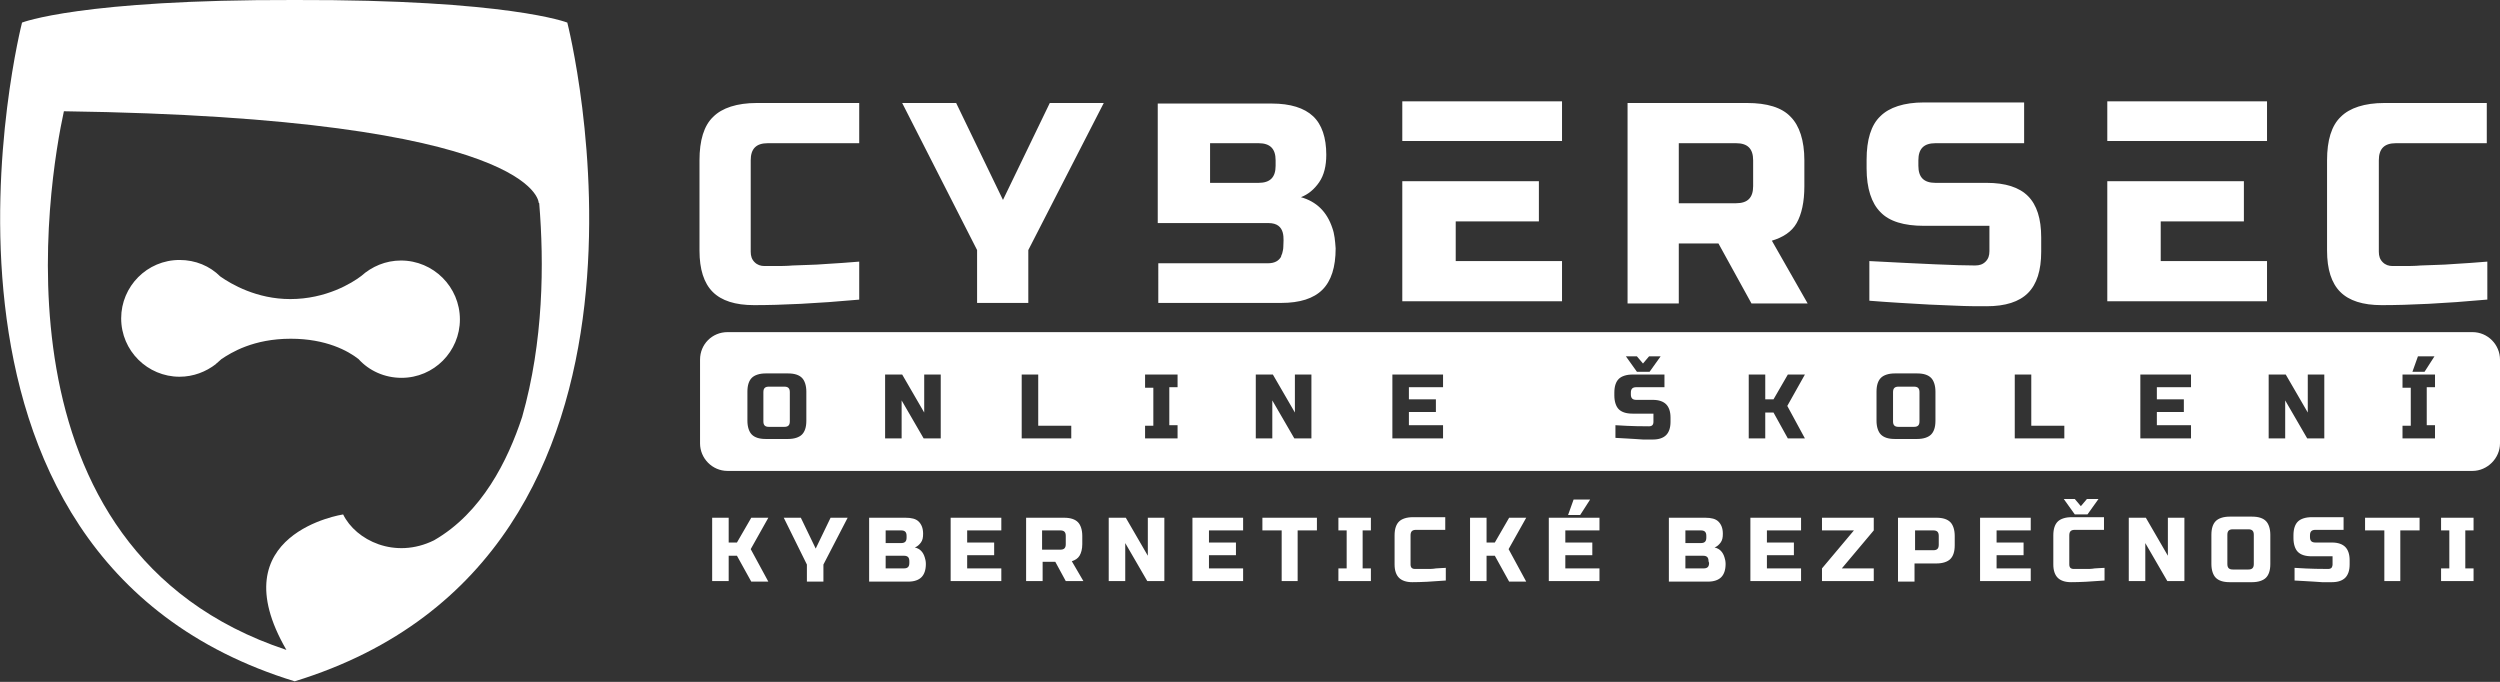 <svg id="Vrstva_1" xmlns="http://www.w3.org/2000/svg" viewBox="0 0 453.9 123.8"><rect x="0" y="0" width="453.9" height="123.8" fill="#333333" stroke="none"/><style>.st0{fill:#FFFFFF;}</style><path class="st0" d="M72.8 47.3c-2.8 0-5.3 1.1-7.2 2.8-1.7 1.3-6.4 4.2-12.9 4.2-6.1 0-10.7-2.7-12.7-4.1-1.9-1.9-4.5-3-7.4-3C26.7 47.2 22 52 22 57.8c0 5.9 4.8 10.6 10.6 10.6 2.5 0 4.8-.9 6.6-2.3 0 0 0-.1.1-.1.3-.3.6-.5.9-.8C42 64 46 61.5 52.8 61.5c6.4 0 10.4 2.2 12.3 3.7 1.9 2.1 4.7 3.4 7.8 3.4 5.9 0 10.6-4.8 10.6-10.6 0-5.9-4.8-10.7-10.7-10.7z"/><path class="st0" d="M103 4.1S92.4-.1 53.5 0C14.6-.1 4 4.1 4 4.1s-24.8 96.8 49.5 119.6C127.8 100.9 103 4.1 103 4.1zM11.6 20.2c86 1.2 86.2 16.6 86.2 16.6l.1.1c.9 10.9.8 25.1-3.1 38.8-2.6 7.9-7.3 17.4-16 22.4-7.1 3.5-14.2 0-16.5-4.7 0 0-22.6 3.4-10.3 24.6C-2.8 99.8 8.9 32.6 11.6 20.2z"/><g><path class="st0" d="M347.5 70.2h-2.8c-.7 0-1 .3-1 1v5.3c0 .7.3 1 1 1h2.8c.7 0 1-.3 1-1v-5.3c0-.7-.3-1-1-1zM142.4 70.2h-2.8c-.7 0-1 .3-1 1v5.3c0 .7.3 1 1 1h2.8c.7 0 1-.3 1-1v-5.3c0-.7-.3-1-1-1z"/><path class="st0" d="M448.9 60.3H132.1c-2.8 0-5 2.2-5 5v15.2c0 2.7 2.2 5 5 5h316.8c2.7 0 5-2.3 5-5V65.3c0-2.7-2.2-5-5-5zm-9.9 4.4h3l-1.8 2.8H438l1-2.8zm-141.8 0l1.1 1.3 1.1-1.3h2.1l-2 2.8h-2.3l-2-2.8h2zM146.4 76.4c0 1.2-.3 2-.8 2.5s-1.4.8-2.5.8H139c-1.2 0-2-.3-2.5-.8s-.8-1.4-.8-2.5v-5.3c0-1.2.3-2 .8-2.5s1.4-.8 2.5-.8h4.1c1.2 0 2 .3 2.5.8s.8 1.4.8 2.5v5.3zm24.4 3.2h-3.1l-4-6.9v6.9h-3V68h3.1l4 6.9V68h3v11.6zm23.7 0h-9V68h3v9.3h6v2.3zm19.3-9.3h-1.5v6.9h1.5v2.4h-5.9v-2.3h1.5v-6.9h-1.5V68h5.9v2.3zm24.3 9.3H235l-4-6.9v6.9h-3V68h3.1l4 6.9V68h3v11.6zm23.9 0h-9.2V68h9.2v2.3h-6.2v2.2h4.9v2.3h-4.9v2.4h6.2v2.4zm41.3-3c0 1.1-.3 1.9-.8 2.4s-1.3.8-2.4.8h-1.8l-1.5-.1c-1.1-.1-2.3-.1-3.5-.2v-2.3c3 .2 5.1.2 6.1.2.3 0 .5-.1.6-.2.1-.1.2-.3.2-.6v-1.5h-3.8c-1.2 0-2-.3-2.5-.8s-.8-1.4-.8-2.5v-.5c0-1.2.3-2 .8-2.5s1.4-.8 2.5-.8h5.8v2.3h-5.1c-.7 0-1 .3-1 1v.3c0 .7.3 1 1 1h3c1.1 0 1.9.3 2.4.8s.8 1.3.8 2.4v.8zm24.4 3h-3.1l-2.6-4.7h-1.5v4.7h-3V68h3v4.5h1.5l2.6-4.5h3.1l-3.2 5.7 3.2 5.9zm23.7-3.2c0 1.2-.3 2-.8 2.5s-1.4.8-2.5.8H344c-1.2 0-2-.3-2.5-.8s-.8-1.4-.8-2.5v-5.3c0-1.2.3-2 .8-2.5s1.4-.8 2.5-.8h4.1c1.2 0 2 .3 2.5.8s.8 1.4.8 2.5v5.3zm23.4 3.2h-9V68h3v9.3h6v2.3zm23-9.3h-6.2v2.2h4.9v2.3h-4.9v2.4h6.2v2.4h-9.2V68h9.2v2.3zm24.2 9.3h-3.1l-4-6.9v6.9h-3V68h3.1l4 6.9V68h3v11.6zm20.1-9.3h-1.5v6.9h1.5v2.4h-5.9v-2.3h1.5v-6.9h-1.5V68h5.9v2.3z"/></g><g><g><path class="st0" d="M132.3 105.5h-3V94h3v4.5h1.5l2.6-4.5h3.1l-3.2 5.7 3.2 5.9h-3.1l-2.6-4.7h-1.5v4.6zM142.3 94h3.1l2.7 5.6 2.7-5.6h3.1l-4.4 8.5v3.1h-3v-3.1l-4.2-8.5zM157.8 94h6.6c1.1 0 1.9.2 2.4.7s.8 1.2.8 2.2c0 .7-.1 1.2-.4 1.6-.3.4-.6.7-1.1.9.9.2 1.5.8 1.8 1.8.1.3.2.7.2 1.2 0 1.1-.3 1.9-.8 2.4s-1.3.8-2.4.8h-7.1V94zm6.8 3.3c0-.7-.3-1-1-1h-2.8v2.3h2.8c.7 0 1-.3 1-1v-.3zm.5 4.6c0-.7-.3-1-1-1h-3.3v2.3h3.3c.7 0 1-.3 1-1v-.3zM181.8 105.5h-9.2V94h9.2v2.3h-6.2v2.2h4.9v2.3h-4.9v2.4h6.2v2.3zM186.3 94h6.9c1.2 0 2 .3 2.5.8s.8 1.4.8 2.5v1.5c0 .9-.2 1.6-.5 2.1s-.8.8-1.4 1l2.1 3.6h-3.2l-1.9-3.5h-2.3v3.5h-3V94zm7.2 3.3c0-.7-.3-1-1-1h-3.3v3.5h3.3c.7 0 1-.3 1-1v-1.5zM211.4 105.5h-3.1l-4-6.9v6.9h-3V94h3.1l4 6.9V94h3v11.5zM225.7 105.5h-9.2V94h9.2v2.3h-6.2v2.2h4.9v2.3h-4.9v2.4h6.2v2.3zM235.7 105.5h-3v-9.2h-3.5V94h9.9v2.3h-3.5v9.2h.1zM249 105.5h-6v-2.3h1.5v-6.9H243V94h5.9v2.3h-1.5v6.9h1.5v2.3h.1zM262.5 105.4c-2.5.2-4.5.3-6.1.3-1.1 0-1.9-.3-2.4-.8s-.8-1.3-.8-2.4v-5.3c0-1.2.3-2 .8-2.5s1.4-.8 2.5-.8h5.9v2.3h-5.3c-.7 0-1 .3-1 1v5.3c0 .3.1.5.2.6s.3.2.6.2h2.6s.7 0 1.2-.1c.5 0 1.1-.1 1.8-.1v2.3zM269.9 105.5h-3V94h3v4.5h1.5L274 94h3.1l-3.2 5.7 3.2 5.9H274l-2.6-4.7h-1.5v4.6zM290.4 105.5h-9.2V94h9.2v2.3h-6.2v2.2h4.9v2.3h-4.9v2.4h6.2v2.3zm-5.7-12l1-2.8h3l-1.8 2.8h-2.2zM303 94h6.6c1.1 0 1.9.2 2.4.7s.8 1.2.8 2.2c0 .7-.1 1.2-.4 1.6s-.6.7-1.1.9c.9.2 1.5.8 1.8 1.8.1.3.2.7.2 1.2 0 1.1-.3 1.9-.8 2.4s-1.3.8-2.4.8H303V94zm6.8 3.3c0-.7-.3-1-1-1H306v2.3h2.8c.7 0 1-.3 1-1v-.3zm.4 4.6c0-.7-.3-1-1-1H306v2.3h3.3c.7 0 1-.3 1-1l-.1-.3zM327 105.5h-9.2V94h9.2v2.3h-6.2v2.2h4.9v2.3h-4.9v2.4h6.2v2.3zM340.2 96.3l-5.8 6.9h5.8v2.3h-9.4v-2.3l5.8-6.9h-5.8V94h9.4v2.3zM344.7 94h6.9c1.2 0 2 .3 2.5.8s.8 1.4.8 2.5V99c0 1.2-.3 2-.8 2.5s-1.4.8-2.5.8h-4v3.3h-3V94h.1zm7.3 3.3c0-.7-.3-1-1-1h-3.3v3.6h3.3c.7 0 1-.3 1-1v-1.6zM368.7 105.5h-9.2V94h9.2v2.3h-6.2v2.2h4.9v2.3h-4.9v2.4h6.2v2.3zM382.1 105.4c-2.5.2-4.5.3-6.1.3-1.1 0-1.9-.3-2.4-.8s-.8-1.3-.8-2.4v-5.3c0-1.2.3-2 .8-2.5s1.4-.8 2.5-.8h5.9v2.3h-5.3c-.7 0-1 .3-1 1v5.3c0 .3.1.5.2.6s.3.2.6.2h2.6s.7 0 1.2-.1c.5 0 1.1-.1 1.8-.1v2.3zm-5.4-14.8l1.1 1.3 1.1-1.3h2.1l-2 2.8h-2.3l-2-2.8h2zM396.6 105.5h-3.1l-4-6.9v6.9h-3V94h3.1l4 6.9V94h3v11.5zM412.2 102.4c0 1.2-.3 2-.8 2.5s-1.4.8-2.5.8h-4.1c-1.2 0-2-.3-2.5-.8s-.8-1.4-.8-2.5v-5.3c0-1.2.3-2 .8-2.5s1.4-.8 2.5-.8h4.1c1.2 0 2 .3 2.5.8s.8 1.4.8 2.5v5.3zm-3-5.3c0-.7-.3-1-1-1h-2.8c-.7 0-1 .3-1 1v5.3c0 .7.3 1 1 1h2.8c.7 0 1-.3 1-1v-5.3zM416.6 103.1c3 .2 5.1.2 6.1.2.3 0 .5-.1.6-.2s.2-.4.2-.6V101h-3.8c-1.2 0-2-.3-2.5-.8s-.8-1.4-.8-2.5v-.5c0-1.2.3-2 .8-2.5s1.4-.8 2.5-.8h5.8v2.3h-5.1c-.7 0-1 .3-1 1v.3c0 .7.3 1 1 1h3c1.1 0 1.9.3 2.4.8s.8 1.3.8 2.4v.8c0 1.1-.3 1.9-.8 2.4s-1.3.8-2.4.8h-1.8l-1.5-.1c-1.1-.1-2.3-.1-3.5-.2v-2.3zM435.9 105.5h-3v-9.2h-3.5V94h9.9v2.3h-3.5v9.2h.1zM449.1 105.5h-5.9v-2.3h1.5v-6.9h-1.5V94h5.9v2.3h-1.5v6.9h1.5v2.3z"/></g></g><path class="st0" d="M156 54.4c-7.7.7-14.1 1-19.1 1-3.4 0-5.9-.8-7.5-2.4-1.6-1.6-2.4-4.1-2.4-7.5V29.1c0-3.6.8-6.3 2.5-7.9 1.6-1.6 4.3-2.5 7.9-2.5H156V26h-16.6c-2.1 0-3.1 1-3.1 3.1v16.6c0 .8.2 1.4.7 1.9s1.1.7 1.8.7h2.4s1.8 0 2.7-.1c.9 0 1.9-.1 2.8-.1.9 0 2.2-.1 3.7-.2s3.4-.2 5.6-.4v6.9zM163.8 18.7h9.8l8.5 17.6 8.5-17.6h9.8l-13.7 26.7V55h-9.3v-9.6l-13.6-26.7zM295.5 18.7h21.7c3.6 0 6.3.8 7.9 2.5 1.6 1.6 2.5 4.3 2.5 7.9v4.7c0 2.9-.5 5.1-1.4 6.7-.9 1.6-2.5 2.6-4.5 3.2l6.5 11.4H318l-6-10.9h-7.2v10.9h-9.3V18.7zm22.8 10.4c0-2.1-1-3.1-3.1-3.1h-10.4v10.9h10.4c2.1 0 3.1-1 3.1-3.1v-4.7zM339.4 47.4c9.5.5 15.9.8 19.2.8.8 0 1.4-.2 1.9-.7s.7-1.1.7-1.9V41h-11.9c-3.6 0-6.3-.8-7.9-2.5-1.6-1.6-2.5-4.3-2.5-7.9V29c0-3.6.8-6.3 2.5-7.9 1.6-1.6 4.3-2.5 7.9-2.5h18.2V26h-16.1c-2.1 0-3.1 1-3.1 3.1v1c0 2.1 1 3.1 3.1 3.1h9.3c3.4 0 5.9.8 7.5 2.4 1.6 1.6 2.4 4.1 2.4 7.5v2.6c0 3.4-.8 5.9-2.4 7.5s-4.1 2.4-7.5 2.4c-1.8 0-3.6 0-5.6-.1l-4.8-.2c-3.5-.2-7.2-.4-10.9-.7v-7.2zM451.5 54.4c-7.7.7-14.1 1-19.1 1-3.4 0-5.9-.8-7.5-2.4-1.6-1.6-2.4-4.1-2.4-7.5V29.1c0-3.6.8-6.3 2.5-7.9 1.6-1.6 4.3-2.5 7.9-2.5h18.6V26H435c-2.1 0-3.1 1-3.1 3.1v16.6c0 .8.2 1.4.7 1.9s1.1.7 1.8.7h2.4s1.8 0 2.7-.1c.9 0 1.9-.1 2.8-.1s2.2-.1 3.7-.2 3.4-.2 5.6-.4v6.9h-.1zM264.3 32.9h15.1v7.3h-15.1v7.2h19.3v7.3h-29V32.9zM254.6 18.4h29v7.2h-29zM392.3 32.9h15.1v7.3h-15.1v7.2h19.3v7.3h-29V32.9zM382.6 18.4h29v7.2h-29zM241.9 41.4c-1-3-2.9-4.8-5.7-5.6 1.3-.5 2.4-1.4 3.3-2.7.9-1.3 1.3-3 1.3-5 0-3.1-.8-5.5-2.4-7-1.6-1.5-4.1-2.3-7.5-2.3h-20.7v21.7h20.1c3.3 0 2.7 3.1 2.7 4.3 0 .4-.1.8-.2 1.2-.1.2-.1.3-.2.5v.1c-.4.7-1.1 1.2-2.4 1.2h-19.9V55h22.3c3.4 0 5.9-.8 7.5-2.4 1.6-1.6 2.4-4.1 2.4-7.5-.1-1.4-.2-2.6-.6-3.7zm-10.3-11.3c0 2.1-1 3.1-3.1 3.1h-8.8V26h8.8c2.1 0 3.1 1 3.1 3.1v1z"/></svg>